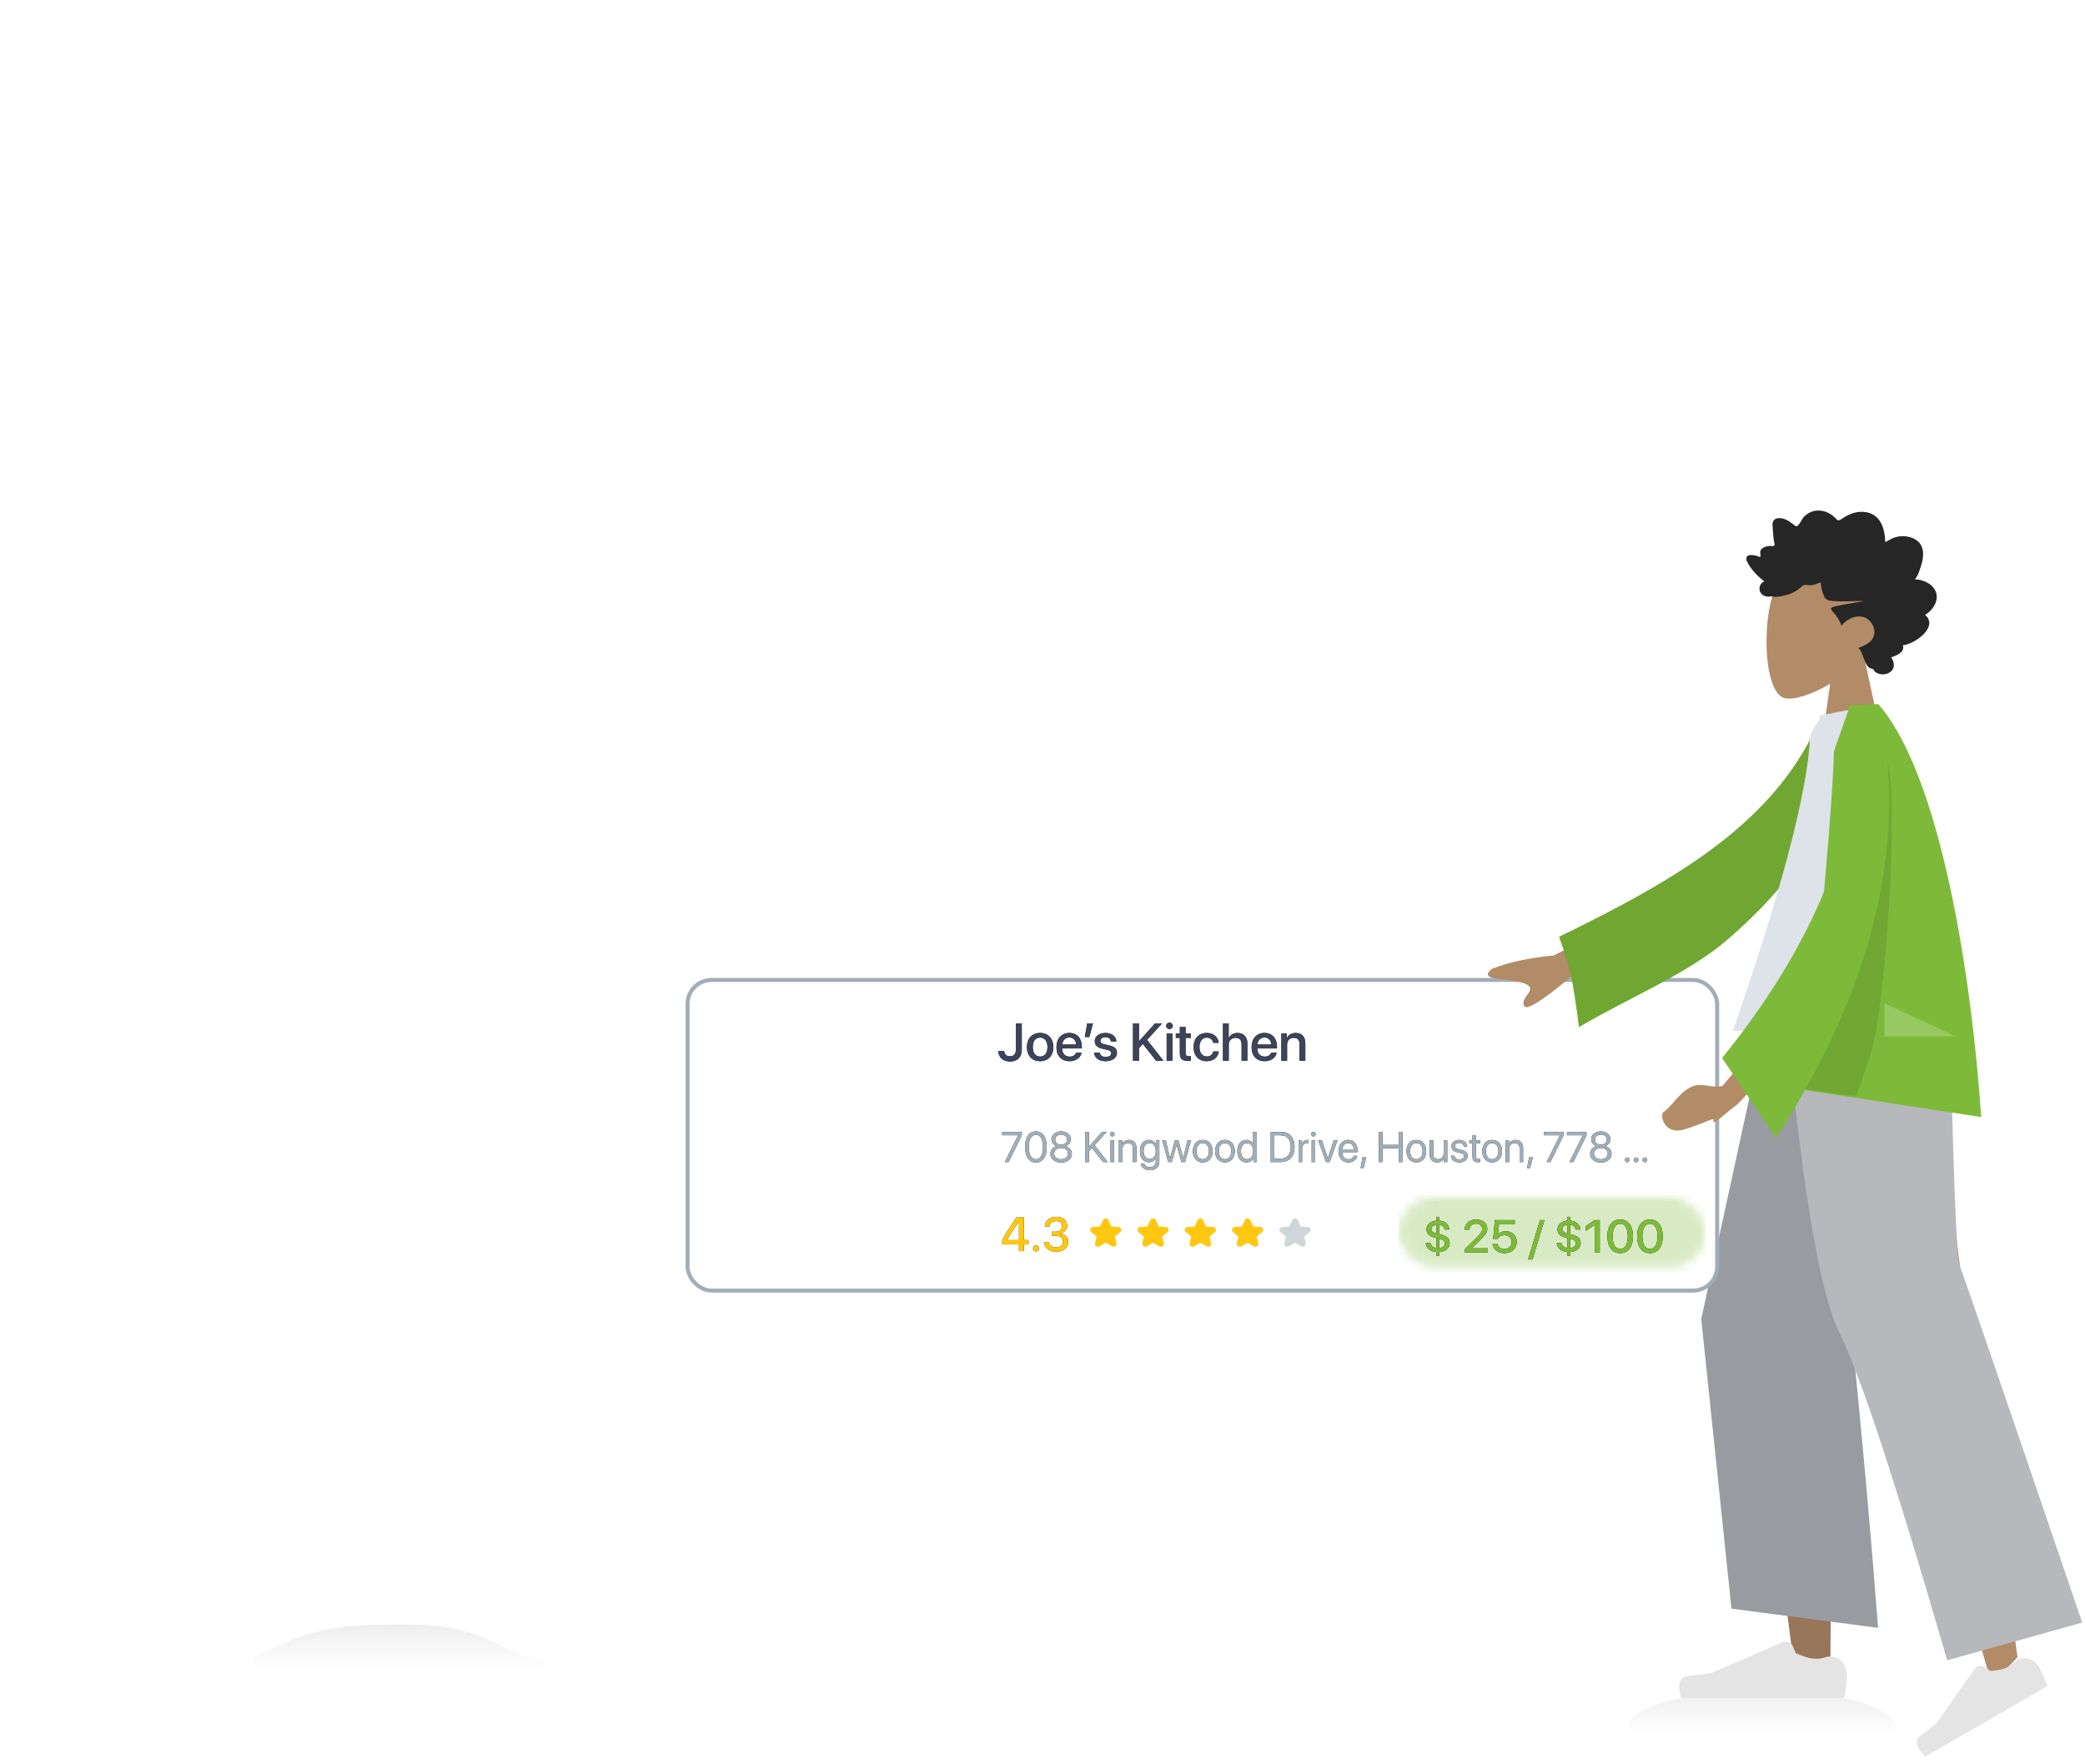 <?xml version="1.0" encoding="UTF-8"?>
<svg width="260px" height="220px" viewBox="0 0 260 220" version="1.1" xmlns="http://www.w3.org/2000/svg" xmlns:xlink="http://www.w3.org/1999/xlink">
    <!-- Generator: Sketch 56 (81588) - https://sketch.com -->
    <title>men@3x</title>
    <desc>Created with Sketch.</desc>
    <defs>
        <linearGradient x1="50%" y1="0%" x2="50%" y2="61.146%" id="linearGradient-1">
            <stop stop-color="#EEEEEE" offset="0%"></stop>
            <stop stop-color="#FFFFFF" offset="100%"></stop>
        </linearGradient>
        <linearGradient x1="50%" y1="0%" x2="50%" y2="61.146%" id="linearGradient-2">
            <stop stop-color="#EEEEEE" offset="0%"></stop>
            <stop stop-color="#FFFFFF" offset="100%"></stop>
        </linearGradient>
        <rect id="path-3" x="0" y="0" width="128.391" height="38.735" rx="3"></rect>
        <pattern id="pattern-5" patternUnits="objectBoundingBox" x="-37.318%" width="137.318%" height="100%">
            <use xlink:href="#image-6" transform="scale(0.058,0.058)"></use>
        </pattern>
       
        <rect id="path-7" x="0" y="0" width="38.275" height="8.715" rx="4.358"></rect>
        <path d="M93.722,32.266 L93.722,33.421 C94.218,33.384 94.426,33.157 94.426,32.856 C94.426,32.567 94.264,32.395 93.722,32.266 Z M93.394,31.617 L93.394,30.522 C92.976,30.572 92.756,30.805 92.756,31.061 C92.756,31.317 92.93,31.505 93.394,31.617 Z M93.722,31.693 L93.861,31.727 C94.624,31.898 95.041,32.201 95.041,32.8 C95.041,33.488 94.461,33.879 93.722,33.929 L93.722,34.401 L93.394,34.401 L93.394,33.929 C92.657,33.876 92.074,33.474 92.054,32.8 L92.654,32.8 C92.706,33.128 92.927,33.37 93.394,33.418 L93.394,32.193 L93.275,32.165 C92.538,31.999 92.141,31.679 92.141,31.109 C92.141,30.479 92.663,30.064 93.394,30.01 L93.394,29.536 L93.722,29.536 L93.722,30.01 C94.447,30.067 94.972,30.488 94.995,31.126 L94.392,31.126 C94.354,30.772 94.093,30.567 93.722,30.522 L93.722,31.693 Z M96.894,31.137 C96.894,30.401 97.509,29.867 98.35,29.867 C99.171,29.867 99.725,30.376 99.725,31.013 C99.725,31.48 99.499,31.803 98.751,32.527 L97.799,33.452 L97.799,33.466 L99.792,33.466 L99.792,33.996 L96.929,33.996 L96.929,33.564 L98.406,32.123 C98.957,31.578 99.084,31.37 99.084,31.053 C99.084,30.679 98.794,30.387 98.35,30.387 C97.872,30.387 97.509,30.704 97.509,31.137 L96.894,31.137 Z M101.866,34.072 C101.03,34.072 100.421,33.578 100.384,32.87 L101.004,32.87 C101.051,33.272 101.404,33.547 101.871,33.547 C102.402,33.547 102.768,33.19 102.768,32.685 C102.768,32.185 102.399,31.828 101.877,31.828 C101.503,31.828 101.204,31.982 101.027,32.28 L100.459,32.28 L100.665,29.943 L103.159,29.943 L103.159,30.474 L101.19,30.474 L101.062,31.758 L101.077,31.758 C101.265,31.485 101.613,31.331 102.025,31.331 C102.826,31.331 103.403,31.892 103.403,32.668 C103.403,33.496 102.771,34.072 101.866,34.072 Z M105.366,34.862 L104.809,34.862 L106.294,29.943 L106.851,29.943 L105.366,34.862 Z M110.056,32.266 L110.056,33.421 C110.552,33.384 110.761,33.157 110.761,32.856 C110.761,32.567 110.598,32.395 110.056,32.266 Z M109.728,31.617 L109.728,30.522 C109.311,30.572 109.09,30.805 109.09,31.061 C109.09,31.317 109.264,31.505 109.728,31.617 Z M110.056,31.693 L110.195,31.727 C110.958,31.898 111.376,32.201 111.376,32.8 C111.376,33.488 110.796,33.879 110.056,33.929 L110.056,34.401 L109.728,34.401 L109.728,33.929 C108.992,33.876 108.409,33.474 108.388,32.8 L108.989,32.8 C109.041,33.128 109.261,33.37 109.728,33.418 L109.728,32.193 L109.609,32.165 C108.873,31.999 108.475,31.679 108.475,31.109 C108.475,30.479 108.997,30.064 109.728,30.01 L109.728,29.536 L110.056,29.536 L110.056,30.01 C110.781,30.067 111.306,30.488 111.329,31.126 L110.726,31.126 C110.688,30.772 110.427,30.567 110.056,30.522 L110.056,31.693 Z M113.119,33.996 L113.119,30.567 L113.104,30.567 L112.011,31.297 L112.011,30.701 L113.113,29.943 L113.754,29.943 L113.754,33.996 L113.119,33.996 Z M116.303,34.072 C115.294,34.072 114.699,33.258 114.699,31.965 C114.699,30.682 115.303,29.867 116.303,29.867 C117.304,29.867 117.901,30.679 117.901,31.963 C117.901,33.255 117.31,34.072 116.303,34.072 Z M116.303,33.544 C116.907,33.544 117.246,32.949 117.246,31.965 C117.246,30.996 116.901,30.395 116.303,30.395 C115.706,30.395 115.358,30.999 115.358,31.965 C115.358,32.946 115.697,33.544 116.303,33.544 Z M120.01,34.072 C119.001,34.072 118.406,33.258 118.406,31.965 C118.406,30.682 119.009,29.867 120.01,29.867 C121.011,29.867 121.608,30.679 121.608,31.963 C121.608,33.255 121.016,34.072 120.01,34.072 Z M120.01,33.544 C120.613,33.544 120.953,32.949 120.953,31.965 C120.953,30.996 120.607,30.395 120.01,30.395 C119.412,30.395 119.064,30.999 119.064,31.965 C119.064,32.946 119.404,33.544 120.01,33.544 Z" id="path-9"></path>
        <path d="M41.324,33.815 L41.324,32.979 L39.244,32.979 L39.244,32.412 C39.601,31.736 40.077,30.982 41.01,29.614 L41.943,29.614 L41.943,32.432 L42.517,32.432 L42.517,32.979 L41.943,32.979 L41.943,33.815 L41.324,33.815 Z M39.843,32.423 L39.843,32.441 L41.33,32.441 L41.33,30.121 L41.318,30.121 C40.598,31.163 40.175,31.827 39.843,32.423 Z M43.459,33.847 C43.248,33.847 43.081,33.678 43.081,33.465 C43.081,33.253 43.248,33.084 43.459,33.084 C43.669,33.084 43.836,33.253 43.836,33.465 C43.836,33.678 43.669,33.847 43.459,33.847 Z M45.423,31.902 L45.423,31.396 L45.91,31.396 C46.386,31.396 46.708,31.113 46.708,30.72 C46.708,30.327 46.458,30.071 45.968,30.071 C45.507,30.071 45.173,30.319 45.141,30.738 L44.536,30.738 C44.588,30.004 45.156,29.536 45.968,29.536 C46.815,29.536 47.336,30.004 47.336,30.63 C47.336,31.157 46.971,31.509 46.461,31.617 L46.461,31.631 C47.071,31.687 47.48,32.062 47.48,32.65 C47.48,33.39 46.841,33.893 45.974,33.893 C45.084,33.893 44.487,33.396 44.447,32.674 L45.066,32.674 C45.098,33.084 45.452,33.349 45.974,33.349 C46.481,33.349 46.821,33.058 46.824,32.65 C46.826,32.17 46.484,31.902 45.928,31.902 L45.423,31.902 Z" id="path-10"></path>
        <path d="M39.56,22.704 L41.225,19.373 L41.225,19.363 L39.244,19.363 L39.244,18.946 L41.679,18.946 L41.679,19.381 L40.042,22.704 L39.56,22.704 Z M43.441,22.767 C42.582,22.767 42.085,22.012 42.085,20.824 C42.085,19.647 42.587,18.883 43.441,18.883 C44.296,18.883 44.793,19.641 44.793,20.821 C44.793,22.009 44.298,22.767 43.441,22.767 Z M43.441,22.358 C44.015,22.358 44.331,21.761 44.331,20.824 C44.331,19.899 44.01,19.295 43.441,19.295 C42.873,19.295 42.546,19.904 42.546,20.821 C42.546,21.759 42.865,22.358 43.441,22.358 Z M46.585,22.767 C45.808,22.767 45.252,22.316 45.252,21.689 C45.252,21.22 45.568,20.834 46.042,20.722 L46.042,20.712 C45.637,20.584 45.384,20.266 45.384,19.871 C45.384,19.303 45.894,18.883 46.585,18.883 C47.282,18.883 47.784,19.3 47.784,19.873 C47.784,20.264 47.537,20.579 47.129,20.712 L47.129,20.722 C47.605,20.837 47.922,21.222 47.922,21.689 C47.922,22.319 47.366,22.767 46.585,22.767 Z M46.585,22.358 C47.093,22.358 47.452,22.064 47.452,21.655 C47.452,21.241 47.093,20.949 46.585,20.949 C46.08,20.949 45.718,21.243 45.718,21.655 C45.718,22.064 46.08,22.358 46.585,22.358 Z M46.585,20.537 C47.021,20.537 47.33,20.279 47.33,19.915 C47.33,19.545 47.024,19.287 46.585,19.287 C46.147,19.287 45.841,19.548 45.841,19.915 C45.841,20.279 46.147,20.537 46.585,20.537 Z M50.038,22.704 L49.579,22.704 L49.579,18.946 L50.038,18.946 L50.038,20.78 L50.064,20.78 L51.688,18.946 L52.267,18.946 L50.755,20.61 L52.402,22.704 L51.815,22.704 L50.436,20.944 L50.038,21.392 L50.038,22.704 Z M52.746,22.704 L52.746,19.996 L53.19,19.996 L53.19,22.704 L52.746,22.704 Z M52.968,19.514 C52.815,19.514 52.69,19.386 52.69,19.23 C52.69,19.071 52.815,18.946 52.968,18.946 C53.124,18.946 53.246,19.071 53.246,19.23 C53.246,19.386 53.124,19.514 52.968,19.514 Z M53.789,22.704 L53.789,19.996 L54.207,19.996 L54.207,20.428 L54.217,20.428 C54.365,20.136 54.648,19.949 55.059,19.949 C55.64,19.949 55.977,20.332 55.977,20.946 L55.977,22.704 L55.533,22.704 L55.533,21.027 C55.533,20.589 55.332,20.35 54.924,20.35 C54.506,20.35 54.233,20.652 54.233,21.11 L54.233,22.704 L53.789,22.704 Z M57.619,22.327 C58.081,22.327 58.389,21.936 58.389,21.34 C58.389,20.743 58.081,20.347 57.619,20.347 C57.163,20.347 56.864,20.733 56.864,21.34 C56.864,21.946 57.163,22.327 57.619,22.327 Z M57.634,23.725 C57.05,23.725 56.589,23.389 56.515,22.928 L56.971,22.928 C57.058,23.176 57.321,23.34 57.652,23.34 C58.111,23.34 58.389,23.069 58.389,22.665 L58.389,22.238 L58.379,22.238 C58.216,22.532 57.902,22.725 57.53,22.725 C56.854,22.725 56.41,22.181 56.41,21.34 C56.41,20.49 56.854,19.949 57.54,19.949 C57.915,19.949 58.226,20.136 58.402,20.451 L58.41,20.451 L58.41,19.996 L58.833,19.996 L58.833,22.65 C58.833,23.296 58.366,23.725 57.634,23.725 Z M62.783,19.996 L62.043,22.704 L61.592,22.704 L60.993,20.608 L60.983,20.608 L60.386,22.704 L59.934,22.704 L59.192,19.996 L59.634,19.996 L60.164,22.199 L60.174,22.199 L60.773,19.996 L61.202,19.996 L61.804,22.199 L61.814,22.199 L62.344,19.996 L62.783,19.996 Z M64.244,22.751 C63.51,22.751 63.015,22.212 63.015,21.35 C63.015,20.485 63.51,19.949 64.244,19.949 C64.976,19.949 65.47,20.485 65.47,21.35 C65.47,22.212 64.976,22.751 64.244,22.751 Z M64.244,22.353 C64.713,22.353 65.019,21.988 65.019,21.35 C65.019,20.712 64.713,20.347 64.244,20.347 C63.775,20.347 63.466,20.712 63.466,21.35 C63.466,21.988 63.775,22.353 64.244,22.353 Z M67.016,22.751 C66.281,22.751 65.787,22.212 65.787,21.35 C65.787,20.485 66.281,19.949 67.016,19.949 C67.748,19.949 68.242,20.485 68.242,21.35 C68.242,22.212 67.748,22.751 67.016,22.751 Z M67.016,22.353 C67.485,22.353 67.791,21.988 67.791,21.35 C67.791,20.712 67.485,20.347 67.016,20.347 C66.547,20.347 66.238,20.712 66.238,21.35 C66.238,21.988 66.547,22.353 67.016,22.353 Z M69.693,22.751 C69.017,22.751 68.558,22.199 68.558,21.35 C68.558,20.501 69.015,19.949 69.683,19.949 C70.063,19.949 70.369,20.139 70.527,20.436 L70.537,20.436 L70.537,18.946 L70.981,18.946 L70.981,22.704 L70.558,22.704 L70.558,22.246 L70.55,22.246 C70.379,22.558 70.076,22.751 69.693,22.751 Z M69.777,20.347 C69.308,20.347 69.012,20.738 69.012,21.35 C69.012,21.965 69.308,22.353 69.777,22.353 C70.234,22.353 70.54,21.957 70.54,21.35 C70.54,20.746 70.234,20.347 69.777,20.347 Z M72.72,18.946 L73.957,18.946 C75.048,18.946 75.693,19.641 75.693,20.824 C75.693,22.009 75.051,22.704 73.957,22.704 L72.72,22.704 L72.72,18.946 Z M73.179,19.368 L73.179,22.282 L73.926,22.282 C74.76,22.282 75.224,21.761 75.224,20.829 C75.224,19.889 74.763,19.368 73.926,19.368 L73.179,19.368 Z M76.196,22.704 L76.196,19.996 L76.614,19.996 L76.614,20.438 L76.624,20.438 C76.711,20.139 76.956,19.949 77.267,19.949 C77.343,19.949 77.409,19.962 77.445,19.967 L77.445,20.407 C77.409,20.394 77.315,20.381 77.208,20.381 C76.864,20.381 76.639,20.634 76.639,21.017 L76.639,22.704 L76.196,22.704 Z M77.828,22.704 L77.828,19.996 L78.271,19.996 L78.271,22.704 L77.828,22.704 Z M78.049,19.514 C77.896,19.514 77.772,19.386 77.772,19.23 C77.772,19.071 77.896,18.946 78.049,18.946 C78.205,18.946 78.327,19.071 78.327,19.23 C78.327,19.386 78.205,19.514 78.049,19.514 Z M81.046,19.996 L80.072,22.704 L79.618,22.704 L78.641,19.996 L79.108,19.996 L79.84,22.222 L79.85,22.222 L80.584,19.996 L81.046,19.996 Z M82.379,20.342 C81.964,20.342 81.673,20.668 81.645,21.118 L83.086,21.118 C83.075,20.665 82.797,20.342 82.379,20.342 Z M83.075,21.928 L83.511,21.928 C83.435,22.402 82.986,22.751 82.407,22.751 C81.647,22.751 81.186,22.212 81.186,21.36 C81.186,20.519 81.655,19.949 82.387,19.949 C83.103,19.949 83.545,20.48 83.545,21.3 L83.545,21.472 L81.642,21.472 L81.642,21.498 C81.642,22.017 81.941,22.358 82.418,22.358 C82.754,22.358 83.001,22.183 83.075,21.928 Z M84.294,23.452 L83.925,23.452 L84.172,22.126 L84.644,22.126 L84.294,23.452 Z M89.139,22.704 L88.68,22.704 L88.68,20.993 L86.661,20.993 L86.661,22.704 L86.202,22.704 L86.202,18.946 L86.661,18.946 L86.661,20.571 L88.68,20.571 L88.68,18.946 L89.139,18.946 L89.139,22.704 Z M90.883,22.751 C90.149,22.751 89.654,22.212 89.654,21.35 C89.654,20.485 90.149,19.949 90.883,19.949 C91.615,19.949 92.11,20.485 92.11,21.35 C92.11,22.212 91.615,22.751 90.883,22.751 Z M90.883,22.353 C91.353,22.353 91.659,21.988 91.659,21.35 C91.659,20.712 91.353,20.347 90.883,20.347 C90.414,20.347 90.106,20.712 90.106,21.35 C90.106,21.988 90.414,22.353 90.883,22.353 Z M94.734,19.996 L94.734,22.704 L94.313,22.704 L94.313,22.264 L94.303,22.264 C94.145,22.577 93.869,22.751 93.461,22.751 C92.883,22.751 92.543,22.368 92.543,21.754 L92.543,19.996 L92.987,19.996 L92.987,21.673 C92.987,22.113 93.189,22.35 93.599,22.35 C94.03,22.35 94.29,22.048 94.29,21.587 L94.29,19.996 L94.734,19.996 Z M95.262,20.743 C95.262,20.279 95.662,19.949 96.236,19.949 C96.817,19.949 97.205,20.298 97.223,20.777 L96.799,20.777 C96.766,20.493 96.562,20.319 96.236,20.319 C95.912,20.319 95.698,20.483 95.698,20.72 C95.698,20.907 95.833,21.035 96.129,21.108 L96.549,21.212 C97.085,21.345 97.279,21.558 97.279,21.946 C97.279,22.418 96.843,22.751 96.251,22.751 C95.629,22.751 95.241,22.431 95.19,21.923 L95.634,21.923 C95.688,22.233 95.892,22.381 96.251,22.381 C96.611,22.381 96.833,22.225 96.833,21.98 C96.833,21.785 96.728,21.673 96.425,21.597 L96.004,21.493 C95.504,21.371 95.262,21.134 95.262,20.743 Z M97.881,19.342 L98.324,19.342 L98.324,19.996 L98.839,19.996 L98.839,20.368 L98.324,20.368 L98.324,21.978 C98.324,22.225 98.426,22.337 98.653,22.337 C98.704,22.337 98.806,22.329 98.837,22.324 L98.837,22.704 C98.783,22.717 98.661,22.725 98.556,22.725 C98.069,22.725 97.881,22.522 97.881,22.001 L97.881,20.368 L97.485,20.368 L97.485,19.996 L97.881,19.996 L97.881,19.342 Z M100.334,22.751 C99.599,22.751 99.105,22.212 99.105,21.35 C99.105,20.485 99.599,19.949 100.334,19.949 C101.065,19.949 101.56,20.485 101.56,21.35 C101.56,22.212 101.065,22.751 100.334,22.751 Z M100.334,22.353 C100.803,22.353 101.109,21.988 101.109,21.35 C101.109,20.712 100.803,20.347 100.334,20.347 C99.864,20.347 99.556,20.712 99.556,21.35 C99.556,21.988 99.864,22.353 100.334,22.353 Z M102.006,22.704 L102.006,19.996 L102.425,19.996 L102.425,20.428 L102.435,20.428 C102.583,20.136 102.866,19.949 103.276,19.949 C103.858,19.949 104.194,20.332 104.194,20.946 L104.194,22.704 L103.751,22.704 L103.751,21.027 C103.751,20.589 103.549,20.35 103.141,20.35 C102.723,20.35 102.45,20.652 102.45,21.11 L102.45,22.704 L102.006,22.704 Z M105.061,23.452 L104.692,23.452 L104.939,22.126 L105.411,22.126 L105.061,23.452 Z M107.122,22.704 L108.787,19.373 L108.787,19.363 L106.805,19.363 L106.805,18.946 L109.241,18.946 L109.241,19.381 L107.604,22.704 L107.122,22.704 Z M109.978,22.704 L111.643,19.373 L111.643,19.363 L109.661,19.363 L109.661,18.946 L112.097,18.946 L112.097,19.381 L110.46,22.704 L109.978,22.704 Z M113.887,22.767 C113.109,22.767 112.553,22.316 112.553,21.689 C112.553,21.22 112.869,20.834 113.344,20.722 L113.344,20.712 C112.938,20.584 112.686,20.266 112.686,19.871 C112.686,19.303 113.196,18.883 113.887,18.883 C114.583,18.883 115.085,19.3 115.085,19.873 C115.085,20.264 114.838,20.579 114.43,20.712 L114.43,20.722 C114.907,20.837 115.223,21.222 115.223,21.689 C115.223,22.319 114.667,22.767 113.887,22.767 Z M113.887,22.358 C114.394,22.358 114.754,22.064 114.754,21.655 C114.754,21.241 114.394,20.949 113.887,20.949 C113.382,20.949 113.02,21.243 113.02,21.655 C113.02,22.064 113.382,22.358 113.887,22.358 Z M113.887,20.537 C114.323,20.537 114.631,20.279 114.631,19.915 C114.631,19.545 114.325,19.287 113.887,19.287 C113.448,19.287 113.142,19.548 113.142,19.915 C113.142,20.279 113.448,20.537 113.887,20.537 Z M117.186,22.73 C117.023,22.73 116.896,22.6 116.896,22.433 C116.896,22.267 117.023,22.137 117.186,22.137 C117.35,22.137 117.477,22.267 117.477,22.433 C117.477,22.6 117.35,22.73 117.186,22.73 Z M118.283,22.73 C118.12,22.73 117.992,22.6 117.992,22.433 C117.992,22.267 118.12,22.137 118.283,22.137 C118.446,22.137 118.574,22.267 118.574,22.433 C118.574,22.6 118.446,22.73 118.283,22.73 Z M119.379,22.73 C119.216,22.73 119.089,22.6 119.089,22.433 C119.089,22.267 119.216,22.137 119.379,22.137 C119.543,22.137 119.67,22.267 119.67,22.433 C119.67,22.6 119.543,22.73 119.379,22.73 Z" id="path-11"></path>
        <path d="M38.76,8.872 L39.484,8.872 C39.494,9.259 39.78,9.523 40.192,9.523 C40.676,9.523 40.939,9.24 40.939,8.708 L40.939,5.413 L41.676,5.413 L41.676,8.711 C41.676,9.633 41.123,10.168 40.198,10.168 C39.342,10.168 38.76,9.646 38.76,8.872 Z M43.964,10.129 C42.974,10.129 42.322,9.462 42.322,8.369 C42.322,7.28 42.977,6.612 43.964,6.612 C44.952,6.612 45.607,7.28 45.607,8.369 C45.607,9.462 44.955,10.129 43.964,10.129 Z M43.964,9.556 C44.524,9.556 44.883,9.124 44.883,8.369 C44.883,7.618 44.521,7.186 43.964,7.186 C43.408,7.186 43.046,7.618 43.046,8.369 C43.046,9.124 43.408,9.556 43.964,9.556 Z M47.606,7.173 C47.109,7.173 46.76,7.544 46.723,8.057 L48.455,8.057 C48.439,7.538 48.103,7.173 47.606,7.173 Z M48.452,9.069 L49.127,9.069 C49.028,9.688 48.429,10.129 47.635,10.129 C46.618,10.129 46.002,9.456 46.002,8.385 C46.002,7.322 46.628,6.612 47.606,6.612 C48.567,6.612 49.166,7.276 49.166,8.305 L49.166,8.543 L46.72,8.543 L46.72,8.585 C46.72,9.175 47.082,9.565 47.652,9.565 C48.057,9.565 48.356,9.365 48.452,9.069 Z M50.101,7.115 L49.538,7.115 L49.841,5.413 L50.559,5.413 L50.101,7.115 Z M50.779,7.634 C50.779,7.028 51.319,6.612 52.116,6.612 C52.923,6.612 53.446,7.051 53.469,7.676 L52.801,7.676 C52.761,7.347 52.514,7.141 52.116,7.141 C51.731,7.141 51.474,7.325 51.474,7.596 C51.474,7.808 51.632,7.953 52.007,8.037 L52.57,8.163 C53.278,8.324 53.548,8.595 53.548,9.085 C53.548,9.704 52.959,10.129 52.142,10.129 C51.276,10.129 50.756,9.713 50.69,9.069 L51.395,9.069 C51.461,9.423 51.708,9.597 52.142,9.597 C52.57,9.597 52.834,9.423 52.834,9.146 C52.834,8.927 52.705,8.798 52.327,8.714 L51.764,8.585 C51.105,8.437 50.779,8.127 50.779,7.634 Z M56.287,10.065 L55.55,10.065 L55.55,5.413 L56.287,5.413 L56.287,7.628 L56.317,7.628 L58.302,5.413 L59.178,5.413 L57.295,7.473 L59.336,10.065 L58.421,10.065 L56.774,7.969 L56.287,8.514 L56.287,10.065 Z M59.744,10.065 L59.744,6.674 L60.455,6.674 L60.455,10.065 L59.744,10.065 Z M60.1,6.126 C59.872,6.126 59.688,5.945 59.688,5.726 C59.688,5.503 59.872,5.326 60.1,5.326 C60.327,5.326 60.508,5.503 60.508,5.726 C60.508,5.945 60.327,6.126 60.1,6.126 Z M61.39,5.871 L62.104,5.871 L62.104,6.674 L62.763,6.674 L62.763,7.225 L62.104,7.225 L62.104,9.095 C62.104,9.388 62.236,9.52 62.526,9.52 C62.598,9.52 62.714,9.514 62.76,9.504 L62.76,10.055 C62.681,10.075 62.523,10.087 62.365,10.087 C61.663,10.087 61.39,9.826 61.39,9.172 L61.39,7.225 L60.886,7.225 L60.886,6.674 L61.39,6.674 L61.39,5.871 Z M66.236,7.841 L65.558,7.841 C65.486,7.479 65.209,7.193 64.745,7.193 C64.195,7.193 63.833,7.641 63.833,8.369 C63.833,9.114 64.198,9.546 64.751,9.546 C65.189,9.546 65.476,9.311 65.558,8.917 L66.243,8.917 C66.167,9.639 65.578,10.129 64.745,10.129 C63.754,10.129 63.109,9.465 63.109,8.369 C63.109,7.293 63.754,6.612 64.738,6.612 C65.63,6.612 66.174,7.173 66.236,7.841 Z M66.773,10.065 L66.773,5.413 L67.477,5.413 L67.477,7.241 L67.494,7.241 C67.685,6.844 68.063,6.616 68.59,6.616 C69.351,6.616 69.805,7.112 69.805,7.879 L69.805,10.065 L69.091,10.065 L69.091,8.015 C69.091,7.515 68.834,7.215 68.333,7.215 C67.807,7.215 67.484,7.57 67.484,8.105 L67.484,10.065 L66.773,10.065 Z M71.938,7.173 C71.441,7.173 71.092,7.544 71.056,8.057 L72.788,8.057 C72.771,7.538 72.435,7.173 71.938,7.173 Z M72.784,9.069 L73.459,9.069 C73.36,9.688 72.761,10.129 71.968,10.129 C70.951,10.129 70.335,9.456 70.335,8.385 C70.335,7.322 70.96,6.612 71.938,6.612 C72.9,6.612 73.499,7.276 73.499,8.305 L73.499,8.543 L71.053,8.543 L71.053,8.585 C71.053,9.175 71.415,9.565 71.984,9.565 C72.389,9.565 72.689,9.365 72.784,9.069 Z M74.049,10.065 L74.049,6.674 L74.727,6.674 L74.727,7.241 L74.743,7.241 C74.931,6.854 75.3,6.616 75.833,6.616 C76.597,6.616 77.035,7.093 77.035,7.87 L77.035,10.065 L76.32,10.065 L76.32,8.005 C76.32,7.496 76.077,7.215 75.583,7.215 C75.082,7.215 74.76,7.563 74.76,8.089 L74.76,10.065 L74.049,10.065 Z" id="path-12"></path>
        <rect id="path-13" x="0" y="0" width="128.852" height="38.361" rx="3"></rect>
        <pattern id="pattern-15" patternUnits="objectBoundingBox" y="-0.726%" height="100.726%" width="100%">
            <use xlink:href="#image-16" transform="scale(0.121,0.121)"></use>
        </pattern>
        
        <rect id="path-17" x="0" y="0" width="38.413" height="8.631" rx="4.316"></rect>
        <path d="M39.702,22.485 L41.374,19.186 L41.374,19.175 L39.385,19.175 L39.385,18.763 L41.829,18.763 L41.829,19.193 L40.186,22.485 L39.702,22.485 Z M43.597,22.547 C42.735,22.547 42.236,21.799 42.236,20.622 C42.236,19.457 42.74,18.701 43.597,18.701 C44.455,18.701 44.954,19.451 44.954,20.62 C44.954,21.796 44.457,22.547 43.597,22.547 Z M43.597,22.142 C44.173,22.142 44.491,21.551 44.491,20.622 C44.491,19.707 44.168,19.108 43.597,19.108 C43.027,19.108 42.699,19.712 42.699,20.62 C42.699,21.548 43.019,22.142 43.597,22.142 Z M46.753,22.547 C45.972,22.547 45.414,22.1 45.414,21.479 C45.414,21.015 45.732,20.633 46.208,20.522 L46.208,20.512 C45.801,20.385 45.547,20.07 45.547,19.678 C45.547,19.116 46.059,18.701 46.753,18.701 C47.451,18.701 47.956,19.114 47.956,19.681 C47.956,20.068 47.707,20.38 47.298,20.512 L47.298,20.522 C47.776,20.635 48.094,21.017 48.094,21.479 C48.094,22.103 47.536,22.547 46.753,22.547 Z M46.753,22.142 C47.262,22.142 47.623,21.85 47.623,21.445 C47.623,21.035 47.262,20.746 46.753,20.746 C46.246,20.746 45.883,21.038 45.883,21.445 C45.883,21.85 46.246,22.142 46.753,22.142 Z M46.753,20.339 C47.19,20.339 47.5,20.083 47.5,19.722 C47.5,19.356 47.193,19.101 46.753,19.101 C46.313,19.101 46.006,19.359 46.006,19.722 C46.006,20.083 46.313,20.339 46.753,20.339 Z M50.218,22.485 L49.757,22.485 L49.757,18.763 L50.218,18.763 L50.218,20.579 L50.244,20.579 L51.874,18.763 L52.455,18.763 L50.937,20.411 L52.59,22.485 L52.002,22.485 L50.617,20.741 L50.218,21.185 L50.218,22.485 Z M52.936,22.485 L52.936,19.802 L53.381,19.802 L53.381,22.485 L52.936,22.485 Z M53.158,19.325 C53.005,19.325 52.879,19.199 52.879,19.044 C52.879,18.887 53.005,18.763 53.158,18.763 C53.314,18.763 53.437,18.887 53.437,19.044 C53.437,19.199 53.314,19.325 53.158,19.325 Z M53.982,22.485 L53.982,19.802 L54.402,19.802 L54.402,20.23 L54.412,20.23 C54.561,19.942 54.845,19.756 55.257,19.756 C55.84,19.756 56.178,20.135 56.178,20.744 L56.178,22.485 L55.733,22.485 L55.733,20.824 C55.733,20.39 55.531,20.153 55.121,20.153 C54.702,20.153 54.428,20.452 54.428,20.906 L54.428,22.485 L53.982,22.485 Z M57.826,22.111 C58.289,22.111 58.599,21.724 58.599,21.133 C58.599,20.543 58.289,20.15 57.826,20.15 C57.368,20.15 57.069,20.532 57.069,21.133 C57.069,21.734 57.368,22.111 57.826,22.111 Z M57.842,23.496 C57.256,23.496 56.792,23.163 56.718,22.707 L57.176,22.707 C57.263,22.952 57.527,23.114 57.859,23.114 C58.32,23.114 58.599,22.846 58.599,22.446 L58.599,22.023 L58.589,22.023 C58.425,22.315 58.11,22.505 57.737,22.505 C57.058,22.505 56.613,21.966 56.613,21.133 C56.613,20.292 57.058,19.756 57.747,19.756 C58.123,19.756 58.435,19.942 58.612,20.254 L58.62,20.254 L58.62,19.802 L59.044,19.802 L59.044,22.431 C59.044,23.07 58.576,23.496 57.842,23.496 Z M63.008,19.802 L62.266,22.485 L61.813,22.485 L61.212,20.408 L61.202,20.408 L60.603,22.485 L60.15,22.485 L59.405,19.802 L59.848,19.802 L60.38,21.984 L60.39,21.984 L60.992,19.802 L61.422,19.802 L62.026,21.984 L62.036,21.984 L62.568,19.802 L63.008,19.802 Z M64.475,22.531 C63.738,22.531 63.241,21.997 63.241,21.143 C63.241,20.287 63.738,19.756 64.475,19.756 C65.209,19.756 65.706,20.287 65.706,21.143 C65.706,21.997 65.209,22.531 64.475,22.531 Z M64.475,22.137 C64.946,22.137 65.253,21.775 65.253,21.143 C65.253,20.512 64.946,20.15 64.475,20.15 C64.004,20.15 63.694,20.512 63.694,21.143 C63.694,21.775 64.004,22.137 64.475,22.137 Z M67.257,22.531 C66.52,22.531 66.023,21.997 66.023,21.143 C66.023,20.287 66.52,19.756 67.257,19.756 C67.991,19.756 68.488,20.287 68.488,21.143 C68.488,21.997 67.991,22.531 67.257,22.531 Z M67.257,22.137 C67.728,22.137 68.035,21.775 68.035,21.143 C68.035,20.512 67.728,20.15 67.257,20.15 C66.786,20.15 66.476,20.512 66.476,21.143 C66.476,21.775 66.786,22.137 67.257,22.137 Z M69.944,22.531 C69.266,22.531 68.805,21.984 68.805,21.143 C68.805,20.303 69.263,19.756 69.933,19.756 C70.315,19.756 70.622,19.944 70.781,20.238 L70.791,20.238 L70.791,18.763 L71.236,18.763 L71.236,22.485 L70.811,22.485 L70.811,22.031 L70.804,22.031 C70.632,22.34 70.328,22.531 69.944,22.531 Z M70.028,20.15 C69.557,20.15 69.26,20.537 69.26,21.143 C69.26,21.752 69.557,22.137 70.028,22.137 C70.486,22.137 70.793,21.744 70.793,21.143 C70.793,20.545 70.486,20.15 70.028,20.15 Z M72.981,18.763 L74.223,18.763 C75.318,18.763 75.965,19.451 75.965,20.622 C75.965,21.796 75.32,22.485 74.223,22.485 L72.981,22.485 L72.981,18.763 Z M73.442,19.181 L73.442,22.067 L74.192,22.067 C75.029,22.067 75.494,21.551 75.494,20.628 C75.494,19.696 75.031,19.181 74.192,19.181 L73.442,19.181 Z M76.47,22.485 L76.47,19.802 L76.889,19.802 L76.889,20.241 L76.899,20.241 C76.986,19.944 77.232,19.756 77.544,19.756 C77.621,19.756 77.688,19.769 77.723,19.774 L77.723,20.21 C77.688,20.197 77.593,20.184 77.485,20.184 C77.14,20.184 76.915,20.434 76.915,20.813 L76.915,22.485 L76.47,22.485 Z M78.107,22.485 L78.107,19.802 L78.553,19.802 L78.553,22.485 L78.107,22.485 Z M78.33,19.325 C78.176,19.325 78.051,19.199 78.051,19.044 C78.051,18.887 78.176,18.763 78.33,18.763 C78.486,18.763 78.609,18.887 78.609,19.044 C78.609,19.199 78.486,19.325 78.33,19.325 Z M81.337,19.802 L80.359,22.485 L79.904,22.485 L78.924,19.802 L79.392,19.802 L80.127,22.008 L80.137,22.008 L80.874,19.802 L81.337,19.802 Z M82.675,20.145 C82.258,20.145 81.967,20.468 81.938,20.914 L83.384,20.914 C83.374,20.465 83.095,20.145 82.675,20.145 Z M83.374,21.716 L83.812,21.716 C83.735,22.186 83.284,22.531 82.704,22.531 C81.941,22.531 81.478,21.997 81.478,21.154 C81.478,20.321 81.949,19.756 82.683,19.756 C83.402,19.756 83.845,20.282 83.845,21.094 L83.845,21.265 L81.936,21.265 L81.936,21.291 C81.936,21.804 82.235,22.142 82.714,22.142 C83.052,22.142 83.3,21.969 83.374,21.716 Z M84.597,23.225 L84.226,23.225 L84.474,21.912 L84.948,21.912 L84.597,23.225 Z M89.46,22.485 L88.999,22.485 L88.999,20.79 L86.972,20.79 L86.972,22.485 L86.512,22.485 L86.512,18.763 L86.972,18.763 L86.972,20.372 L88.999,20.372 L88.999,18.763 L89.46,18.763 L89.46,22.485 Z M91.21,22.531 C90.473,22.531 89.977,21.997 89.977,21.143 C89.977,20.287 90.473,19.756 91.21,19.756 C91.945,19.756 92.441,20.287 92.441,21.143 C92.441,21.997 91.945,22.531 91.21,22.531 Z M91.21,22.137 C91.681,22.137 91.988,21.775 91.988,21.143 C91.988,20.512 91.681,20.15 91.21,20.15 C90.739,20.15 90.43,20.512 90.43,21.143 C90.43,21.775 90.739,22.137 91.21,22.137 Z M95.074,19.802 L95.074,22.485 L94.652,22.485 L94.652,22.049 L94.642,22.049 C94.483,22.358 94.207,22.531 93.797,22.531 C93.217,22.531 92.876,22.152 92.876,21.543 L92.876,19.802 L93.321,19.802 L93.321,21.463 C93.321,21.899 93.524,22.134 93.936,22.134 C94.368,22.134 94.629,21.835 94.629,21.378 L94.629,19.802 L95.074,19.802 Z M95.604,20.543 C95.604,20.083 96.006,19.756 96.582,19.756 C97.165,19.756 97.554,20.101 97.572,20.576 L97.147,20.576 C97.114,20.295 96.909,20.122 96.582,20.122 C96.257,20.122 96.042,20.285 96.042,20.519 C96.042,20.705 96.177,20.831 96.474,20.904 L96.897,21.007 C97.434,21.138 97.628,21.35 97.628,21.734 C97.628,22.201 97.191,22.531 96.597,22.531 C95.973,22.531 95.584,22.214 95.533,21.711 L95.978,21.711 C96.032,22.018 96.236,22.165 96.597,22.165 C96.958,22.165 97.181,22.01 97.181,21.768 C97.181,21.574 97.076,21.463 96.771,21.389 L96.349,21.285 C95.847,21.164 95.604,20.929 95.604,20.543 Z M98.232,19.155 L98.678,19.155 L98.678,19.802 L99.195,19.802 L99.195,20.171 L98.678,20.171 L98.678,21.765 C98.678,22.01 98.78,22.121 99.008,22.121 C99.059,22.121 99.161,22.113 99.192,22.108 L99.192,22.485 C99.138,22.498 99.016,22.505 98.911,22.505 C98.422,22.505 98.232,22.304 98.232,21.788 L98.232,20.171 L97.836,20.171 L97.836,19.802 L98.232,19.802 L98.232,19.155 Z M100.694,22.531 C99.957,22.531 99.461,21.997 99.461,21.143 C99.461,20.287 99.957,19.756 100.694,19.756 C101.429,19.756 101.925,20.287 101.925,21.143 C101.925,21.997 101.429,22.531 100.694,22.531 Z M100.694,22.137 C101.165,22.137 101.472,21.775 101.472,21.143 C101.472,20.512 101.165,20.15 100.694,20.15 C100.223,20.15 99.914,20.512 99.914,21.143 C99.914,21.775 100.223,22.137 100.694,22.137 Z M102.373,22.485 L102.373,19.802 L102.793,19.802 L102.793,20.23 L102.803,20.23 C102.951,19.942 103.236,19.756 103.648,19.756 C104.231,19.756 104.569,20.135 104.569,20.744 L104.569,22.485 L104.124,22.485 L104.124,20.824 C104.124,20.39 103.921,20.153 103.512,20.153 C103.092,20.153 102.818,20.452 102.818,20.906 L102.818,22.485 L102.373,22.485 Z M105.439,23.225 L105.068,23.225 L105.316,21.912 L105.79,21.912 L105.439,23.225 Z M107.507,22.485 L109.178,19.186 L109.178,19.175 L107.189,19.175 L107.189,18.763 L109.633,18.763 L109.633,19.193 L107.99,22.485 L107.507,22.485 Z M110.373,22.485 L112.044,19.186 L112.044,19.175 L110.056,19.175 L110.056,18.763 L112.5,18.763 L112.5,19.193 L110.857,22.485 L110.373,22.485 Z M114.296,22.547 C113.516,22.547 112.958,22.1 112.958,21.479 C112.958,21.015 113.275,20.633 113.751,20.522 L113.751,20.512 C113.344,20.385 113.091,20.07 113.091,19.678 C113.091,19.116 113.603,18.701 114.296,18.701 C114.995,18.701 115.499,19.114 115.499,19.681 C115.499,20.068 115.251,20.38 114.841,20.512 L114.841,20.522 C115.32,20.635 115.637,21.017 115.637,21.479 C115.637,22.103 115.079,22.547 114.296,22.547 Z M114.296,22.142 C114.805,22.142 115.166,21.85 115.166,21.445 C115.166,21.035 114.805,20.746 114.296,20.746 C113.789,20.746 113.426,21.038 113.426,21.445 C113.426,21.85 113.789,22.142 114.296,22.142 Z M114.296,20.339 C114.734,20.339 115.043,20.083 115.043,19.722 C115.043,19.356 114.736,19.101 114.296,19.101 C113.856,19.101 113.549,19.359 113.549,19.722 C113.549,20.083 113.856,20.339 114.296,20.339 Z M117.608,22.511 C117.444,22.511 117.316,22.382 117.316,22.217 C117.316,22.051 117.444,21.922 117.608,21.922 C117.771,21.922 117.899,22.051 117.899,22.217 C117.899,22.382 117.771,22.511 117.608,22.511 Z M118.708,22.511 C118.544,22.511 118.416,22.382 118.416,22.217 C118.416,22.051 118.544,21.922 118.708,21.922 C118.872,21.922 119,22.051 119,22.217 C119,22.382 118.872,22.511 118.708,22.511 Z M119.808,22.511 C119.645,22.511 119.517,22.382 119.517,22.217 C119.517,22.051 119.645,21.922 119.808,21.922 C119.972,21.922 120.1,22.051 120.1,22.217 C120.1,22.382 119.972,22.511 119.808,22.511 Z" id="path-19"></path>
        <path d="M38.899,8.786 L39.626,8.786 C39.636,9.169 39.923,9.431 40.336,9.431 C40.822,9.431 41.086,9.15 41.086,8.623 L41.086,5.361 L41.826,5.361 L41.826,8.627 C41.826,9.54 41.271,10.07 40.343,10.07 C39.484,10.07 38.899,9.552 38.899,8.786 Z M44.123,10.031 C43.128,10.031 42.474,9.371 42.474,8.288 C42.474,7.209 43.131,6.548 44.123,6.548 C45.114,6.548 45.771,7.209 45.771,8.288 C45.771,9.371 45.117,10.031 44.123,10.031 Z M44.123,9.463 C44.684,9.463 45.044,9.035 45.044,8.288 C45.044,7.544 44.681,7.117 44.123,7.117 C43.564,7.117 43.201,7.544 43.201,8.288 C43.201,9.035 43.564,9.463 44.123,9.463 Z M47.777,7.104 C47.278,7.104 46.928,7.471 46.891,7.979 L48.629,7.979 C48.613,7.465 48.276,7.104 47.777,7.104 Z M48.626,8.981 L49.303,8.981 C49.204,9.594 48.603,10.031 47.807,10.031 C46.786,10.031 46.168,9.364 46.168,8.304 C46.168,7.251 46.795,6.548 47.777,6.548 C48.742,6.548 49.343,7.206 49.343,8.224 L49.343,8.461 L46.888,8.461 L46.888,8.502 C46.888,9.086 47.251,9.473 47.823,9.473 C48.229,9.473 48.53,9.275 48.626,8.981 Z M50.281,7.046 L49.716,7.046 L50.02,5.361 L50.74,5.361 L50.281,7.046 Z M50.962,7.56 C50.962,6.96 51.504,6.548 52.303,6.548 C53.113,6.548 53.638,6.983 53.661,7.602 L52.991,7.602 C52.951,7.276 52.703,7.072 52.303,7.072 C51.917,7.072 51.659,7.254 51.659,7.522 C51.659,7.733 51.818,7.876 52.194,7.959 L52.759,8.084 C53.47,8.244 53.741,8.512 53.741,8.997 C53.741,9.61 53.149,10.031 52.33,10.031 C51.461,10.031 50.939,9.62 50.873,8.981 L51.58,8.981 C51.646,9.332 51.894,9.505 52.33,9.505 C52.759,9.505 53.024,9.332 53.024,9.058 C53.024,8.841 52.895,8.713 52.515,8.63 L51.95,8.502 C51.289,8.355 50.962,8.049 50.962,7.56 Z M56.489,9.968 L55.749,9.968 L55.749,5.361 L56.489,5.361 L56.489,7.554 L56.519,7.554 L58.512,5.361 L59.39,5.361 L57.501,7.401 L59.549,9.968 L58.631,9.968 L56.978,7.892 L56.489,8.432 L56.489,9.968 Z M59.959,9.968 L59.959,6.609 L60.672,6.609 L60.672,9.968 L59.959,9.968 Z M60.316,6.066 C60.088,6.066 59.903,5.888 59.903,5.67 C59.903,5.45 60.088,5.275 60.316,5.275 C60.544,5.275 60.725,5.45 60.725,5.67 C60.725,5.888 60.544,6.066 60.316,6.066 Z M61.611,5.814 L62.328,5.814 L62.328,6.609 L62.989,6.609 L62.989,7.155 L62.328,7.155 L62.328,9.007 C62.328,9.297 62.46,9.428 62.751,9.428 C62.823,9.428 62.939,9.422 62.985,9.412 L62.985,9.958 C62.906,9.977 62.747,9.99 62.589,9.99 C61.885,9.99 61.611,9.731 61.611,9.083 L61.611,7.155 L61.105,7.155 L61.105,6.609 L61.611,6.609 L61.611,5.814 Z M66.474,7.765 L65.794,7.765 C65.721,7.407 65.443,7.123 64.978,7.123 C64.426,7.123 64.062,7.567 64.062,8.288 C64.062,9.026 64.429,9.454 64.984,9.454 C65.424,9.454 65.711,9.22 65.794,8.831 L66.481,8.831 C66.405,9.546 65.813,10.031 64.978,10.031 C63.983,10.031 63.335,9.374 63.335,8.288 C63.335,7.222 63.983,6.548 64.971,6.548 C65.866,6.548 66.411,7.104 66.474,7.765 Z M67.013,9.968 L67.013,5.361 L67.72,5.361 L67.72,7.171 L67.736,7.171 C67.928,6.778 68.308,6.552 68.837,6.552 C69.6,6.552 70.056,7.043 70.056,7.803 L70.056,9.968 L69.339,9.968 L69.339,7.937 C69.339,7.442 69.081,7.145 68.579,7.145 C68.05,7.145 67.726,7.497 67.726,8.026 L67.726,9.968 L67.013,9.968 Z M72.197,7.104 C71.698,7.104 71.348,7.471 71.311,7.979 L73.049,7.979 C73.033,7.465 72.696,7.104 72.197,7.104 Z M73.046,8.981 L73.723,8.981 C73.624,9.594 73.023,10.031 72.227,10.031 C71.206,10.031 70.588,9.364 70.588,8.304 C70.588,7.251 71.216,6.548 72.197,6.548 C73.162,6.548 73.763,7.206 73.763,8.224 L73.763,8.461 L71.308,8.461 L71.308,8.502 C71.308,9.086 71.672,9.473 72.243,9.473 C72.649,9.473 72.95,9.275 73.046,8.981 Z M74.315,9.968 L74.315,6.609 L74.995,6.609 L74.995,7.171 L75.012,7.171 C75.2,6.788 75.57,6.552 76.106,6.552 C76.872,6.552 77.311,7.024 77.311,7.793 L77.311,9.968 L76.595,9.968 L76.595,7.928 C76.595,7.423 76.35,7.145 75.854,7.145 C75.352,7.145 75.028,7.49 75.028,8.011 L75.028,9.968 L74.315,9.968 Z" id="path-20"></path>
    </defs>
    <g id="Landing" stroke="none" stroke-width="1" fill="none" fill-rule="evenodd">
        <g transform="translate(-716, -882)" id="How-to-find-place-for-cooking">
            <g transform="translate(-983, 648)">
                <g id="Scene-3" transform="translate(1698, 214)">
                    <g id="men" transform="translate(0, 20.426)">
                       <g id="Man-right" transform="translate(32.475, 63.18)">
                            <ellipse id="Oval" fill="url(#linearGradient-1)" cx="188.226" cy="151.794" rx="16.715" ry="4.6"></ellipse>
                            <path d="M19.182,148.162 C28.414,148.162 42.434,145.681 35.897,143.562 C29.361,141.443 28.414,138.963 19.182,138.963 C9.951,138.963 7.243,139.54 1.364,142.494 C-4.515,145.448 9.951,148.162 19.182,148.162 Z" id="Oval" fill="url(#linearGradient-2)"></path>
                            <g id="Head" transform="translate(197.975, 16.23) scale(-1, 1) translate(-197.975, -16.23) translate(185.68, 0)">
                                <g transform="translate(6.348, 5.787)" fill="#B28B67">
                                    <path d="M2.973,12.364 C1.315,10.425 0.193,8.049 0.38,5.386 C0.921,-2.285 11.639,-0.598 13.724,3.274 C15.809,7.146 15.562,16.968 12.867,17.66 C11.792,17.936 9.503,17.26 7.173,15.861 L8.635,26.17 L0,26.17 L2.973,12.364 Z"></path>
                                </g>
                                <path d="M21.247,8.62 C21.526,8.344 21.678,7.951 21.809,7.578 C21.946,7.19 22.079,6.799 22.17,6.395 C22.351,5.589 22.353,4.661 21.775,4.035 C21.312,3.533 20.618,3.308 19.976,3.259 C19.549,3.226 19.11,3.286 18.701,3.42 C18.295,3.553 17.944,3.818 17.551,3.983 C17.536,3.114 17.386,2.205 16.944,1.463 C16.518,0.749 15.839,0.349 15.066,0.243 C14.273,0.134 13.489,0.319 12.779,0.701 C12.601,0.797 12.425,0.898 12.256,1.011 C12.115,1.107 11.968,1.221 11.803,1.26 C11.618,1.303 11.526,1.197 11.406,1.063 C11.266,0.905 11.107,0.767 10.939,0.644 C10.197,0.1 9.224,-0.123 8.365,0.203 C7.969,0.353 7.584,0.608 7.315,0.959 C7.076,1.272 6.905,1.768 6.574,1.986 C6.434,2.079 6.335,1.956 6.207,1.865 C6.015,1.729 5.832,1.579 5.638,1.446 C5.366,1.26 5.07,1.121 4.754,1.048 C4.291,0.942 3.652,0.967 3.519,1.571 C3.47,1.797 3.508,2.04 3.524,2.269 C3.546,2.583 3.569,2.896 3.596,3.21 C3.617,3.448 3.643,3.677 3.688,3.911 C3.712,4.036 3.788,4.268 3.734,4.393 C3.667,4.549 3.358,4.46 3.226,4.465 C2.965,4.476 2.703,4.522 2.461,4.633 C2.274,4.719 2.078,4.846 1.999,5.059 C1.95,5.19 1.963,5.325 1.986,5.46 C2.014,5.622 1.982,5.708 1.962,5.871 C1.611,5.699 0.397,5.317 0.244,5.943 C0.193,6.151 0.309,6.387 0.397,6.562 C0.552,6.871 0.756,7.152 0.963,7.421 C1.397,7.981 1.914,8.465 2.471,8.878 C1.819,9.167 1.648,10.019 2.213,10.527 C2.463,10.751 2.798,10.801 3.112,10.787 C3.227,10.781 3.393,10.737 3.484,10.757 C3.533,10.768 3.585,10.809 3.652,10.814 C4.096,10.844 4.597,10.738 5.031,10.639 C5.804,10.465 6.536,10.1 7.134,9.544 C7.287,9.401 7.414,9.319 7.62,9.321 C7.801,9.323 7.979,9.373 8.159,9.377 C8.638,9.389 9.069,9.156 9.513,9.001 C9.54,9.599 9.711,10.257 9.956,10.795 C10.156,11.233 10.574,11.297 10.984,11.335 C12.297,11.458 13.614,11.321 14.929,11.323 C13.656,11.609 12.342,11.727 11.081,12.065 C10.51,12.217 10.946,12.6 11.189,12.865 C11.591,13.302 11.889,13.843 12.096,14.414 C12.719,13.605 13.819,13.073 14.794,13.321 C15.871,13.596 16.629,15.047 15.94,16.09 C15.54,16.695 14.818,16.929 14.218,17.189 C14.686,17.675 14.8,18.392 15.082,18.996 C15.221,19.294 15.416,19.631 15.727,19.734 C15.842,19.773 15.977,19.776 16.068,19.87 C16.181,19.985 16.208,20.115 16.351,20.214 C16.924,20.611 17.82,20.581 18.328,20.062 C18.788,19.594 18.668,18.852 18.284,18.377 C18.895,18.123 20.008,17.797 19.765,16.849 C21.089,16.761 24.303,14.622 22.526,13.059 C23.501,12.51 24.397,11.169 23.771,9.986 C23.288,9.075 22.167,8.668 21.247,8.62" id="hair" fill="#262626" transform="translate(12.105, 10.268) scale(-1, 1) translate(-12.105, -10.268) "></path>
                            </g>
                            <g id="Bottom" transform="translate(202.197, 108.992) scale(-1, 1) translate(-202.197, -108.992) translate(176.197, 61.492)">
                                <g id="Leg-back" transform="translate(19.116, 0)">
                                    <path d="M2.279,-1.42108547e-14 L12.124,44.294 L12.298,81.741 L16.959,81.741 C19.047,66.074 20.171,53.298 20.333,43.412 C20.495,33.527 19.816,19.056 18.295,-1.42108547e-14 L2.279,-1.42108547e-14 Z" id="Leg" fill="#997659"></path>
                                    <g id="Accessories/Shoe/Flat-Sneaker" transform="translate(9.885, 72.629)" fill="#E4E4E4">
                                        <path d="M0.488,10.355 C0.403,10.704 0.361,10.999 0.361,11.237 C0.361,11.868 0.469,12.789 0.686,14 C1.44,14 8.221,14 21.027,14 C21.556,12.304 21.251,11.389 20.112,11.253 C18.973,11.118 18.027,10.996 17.274,10.887 L8.404,7.05 C7.897,6.83 7.308,7.064 7.089,7.57 C7.088,7.572 7.087,7.574 7.087,7.577 L6.731,8.414 C5.677,8.891 4.82,9.13 4.161,9.13 C3.852,9.13 3.475,9.06 3.031,8.92 L3.031,8.92 C1.977,8.589 0.854,9.175 0.523,10.229 C0.51,10.271 0.499,10.313 0.488,10.355 Z" id="shoe"></path>
                                    </g>
                                    <path d="M6.358,77.884 L24.641,75.492 L28.411,39.371 L19.847,0 L1.22568622e-13,0 C7.706,15.25 10.927,28.969 9.665,41.158 C8.402,53.347 7.3,65.589 6.358,77.884 Z" id="Pant" fill="#989CA0"></path>
                                </g>
                                <g id="Leg-front" transform="translate(0.016, 0)">
                                    <path d="M17.836,2.13162821e-14 C17.649,15.565 14.916,36.521 14.479,37.492 C14.188,38.138 12.054,52.82 8.075,81.536 L11.285,84.953 C18.827,58.49 23.138,44.356 24.219,42.548 C25.842,39.837 31.122,14.891 35.362,2.13162821e-14 L17.836,2.13162821e-14 Z" id="Leg" fill="#B28B67"></path>
                                    <g id="Accessories/Shoe/Flat-Sneaker" transform="translate(15.575, 83.89) rotate(30) translate(-15.575, -83.89) translate(5.885, 77.596)" fill="#E4E4E4">
                                        <path d="M0.352,9.977 C0.325,10.148 0.311,10.301 0.311,10.434 C0.311,11.02 0.405,11.876 0.592,13 C1.244,13 7.1,13 18.16,13 C18.616,11.425 18.353,10.575 17.369,10.449 C16.386,10.324 15.569,10.211 14.918,10.109 L7.422,6.622 C6.921,6.39 6.327,6.607 6.094,7.107 C6.085,7.125 6.078,7.143 6.07,7.162 L5.813,7.813 C4.903,8.256 4.163,8.478 3.593,8.478 C3.387,8.478 3.145,8.439 2.868,8.361 L2.868,8.361 C1.805,8.062 0.701,8.682 0.402,9.746 C0.381,9.822 0.364,9.899 0.352,9.977 Z" id="shoe"></path>
                                    </g>
                                    <path d="M-9.84101689e-13,77.227 L16.844,81.93 C23.226,59.86 27.688,46.288 30.229,41.217 C32.77,36.145 35.055,22.406 37.083,-7.10542736e-15 L16.546,0.247 C16.094,20.969 15.675,31.789 15.289,32.706 C14.904,33.624 9.807,48.464 -9.84101689e-13,77.227 Z" id="Pant" fill="#B6B8BB"></path>
                                </g>
                            </g>
                            <g id="right-tab" transform="translate(54.263, 58.587)">
                                <rect id="Rectangle" stroke="#A1AEB7" stroke-width="0.5" fill="#FFFFFF" x="0" y="-2.27373675e-13" width="128.391" height="38.735" rx="3"></rect>
                                <g id="Photoes-Clipped" transform="translate(0, -0)">
                                    <mask id="mask-4" fill="white">
                                        <use xlink:href="#path-3"></use>
                                    </mask>
                                    <g id="path-1"></g>
                                    <rect id="Photoes" fill="url(#pattern-5)" fill-rule="nonzero" mask="url(#mask-4)" x="0" y="0" width="35.83" height="41.715"></rect>
                                </g>
                                <g id="Rating" transform="translate(49.903, 29.536)">
                                    <g id="#5" transform="translate(23.605, 0)" fill="#A1AEB7" fill-opacity="0.5" fill-rule="nonzero">
                                        <g id="Mask">
                                            <path d="M2.248,3.233 L3.031,3.677 C3.209,3.778 3.439,3.724 3.546,3.558 C3.596,3.479 3.612,3.385 3.59,3.296 L3.382,2.458 L4.075,1.894 C4.231,1.767 4.248,1.544 4.113,1.397 C4.049,1.328 3.958,1.285 3.861,1.277 L2.95,1.204 L2.593,0.413 C2.512,0.234 2.292,0.15 2.102,0.226 C2.012,0.262 1.941,0.329 1.903,0.413 L1.546,1.204 L0.635,1.277 C0.429,1.293 0.276,1.464 0.293,1.658 C0.302,1.749 0.348,1.834 0.421,1.894 L1.114,2.458 L0.906,3.296 C0.859,3.485 0.984,3.674 1.186,3.718 C1.281,3.739 1.381,3.724 1.465,3.677 L2.248,3.233 Z" id="path-5"></path>
                                        </g>
                                    </g>
                                    <path d="M19.935,3.233 L20.718,3.677 C20.896,3.778 21.126,3.724 21.233,3.558 C21.283,3.479 21.299,3.385 21.277,3.296 L21.069,2.458 L21.762,1.894 C21.918,1.767 21.935,1.544 21.799,1.397 C21.735,1.328 21.645,1.285 21.548,1.277 L20.637,1.204 L20.28,0.413 C20.199,0.234 19.979,0.15 19.789,0.226 C19.699,0.262 19.628,0.329 19.59,0.413 L19.233,1.204 L18.322,1.277 C18.116,1.293 17.963,1.464 17.98,1.658 C17.989,1.749 18.034,1.834 18.108,1.894 L18.801,2.458 L18.593,3.296 C18.546,3.485 18.671,3.674 18.873,3.718 C18.968,3.739 19.068,3.724 19.151,3.677 L19.935,3.233 Z" id="path-7" fill="#FFC710"></path>
                                    <path d="M14.039,3.233 L14.823,3.677 C15,3.778 15.23,3.724 15.337,3.558 C15.388,3.479 15.403,3.385 15.381,3.296 L15.173,2.458 L15.866,1.894 C16.022,1.767 16.039,1.544 15.904,1.397 C15.84,1.328 15.75,1.285 15.652,1.277 L14.741,1.204 L14.384,0.413 C14.304,0.234 14.084,0.15 13.893,0.226 C13.804,0.262 13.732,0.329 13.694,0.413 L13.337,1.204 L12.426,1.277 C12.22,1.293 12.067,1.464 12.085,1.658 C12.093,1.749 12.139,1.834 12.213,1.894 L12.905,2.458 L12.697,3.296 C12.65,3.485 12.776,3.674 12.977,3.718 C13.072,3.739 13.172,3.724 13.256,3.677 L14.039,3.233 Z" id="path-10" fill="#FFC710"></path>
                                    <path d="M8.144,3.233 L8.927,3.677 C9.104,3.778 9.335,3.724 9.442,3.558 C9.492,3.479 9.508,3.385 9.486,3.296 L9.278,2.458 L9.97,1.894 C10.127,1.767 10.144,1.544 10.008,1.397 C9.944,1.328 9.854,1.285 9.757,1.277 L8.846,1.204 L8.489,0.413 C8.408,0.234 8.188,0.15 7.997,0.226 C7.908,0.262 7.837,0.329 7.799,0.413 L7.442,1.204 L6.531,1.277 C6.325,1.293 6.172,1.464 6.189,1.658 C6.197,1.749 6.243,1.834 6.317,1.894 L7.01,2.458 L6.802,3.296 C6.755,3.485 6.88,3.674 7.082,3.718 C7.177,3.739 7.277,3.724 7.36,3.677 L8.144,3.233 Z" id="path-12" fill="#FFC710"></path>
                                    <path d="M2.248,3.233 L3.031,3.677 C3.209,3.778 3.439,3.724 3.546,3.558 C3.596,3.479 3.612,3.385 3.59,3.296 L3.382,2.458 L4.075,1.894 C4.231,1.767 4.248,1.544 4.113,1.397 C4.049,1.328 3.958,1.285 3.861,1.277 L2.95,1.204 L2.593,0.413 C2.512,0.234 2.292,0.15 2.102,0.226 C2.012,0.262 1.941,0.329 1.903,0.413 L1.546,1.204 L0.635,1.277 C0.429,1.293 0.276,1.464 0.293,1.658 C0.302,1.749 0.348,1.834 0.421,1.894 L1.114,2.458 L0.906,3.296 C0.859,3.485 0.984,3.674 1.186,3.718 C1.281,3.739 1.381,3.724 1.465,3.677 L2.248,3.233 Z" id="path-14" fill="#FFC710"></path>
                                </g>
                                <g id="Base" transform="translate(88.662, 27.115)">
                                    <g id="Color/Green-Clipped">
                                        <mask id="mask-8" fill="white">
                                            <use xlink:href="#path-7"></use>
                                        </mask>
                                        <g id="path-3"></g>
                                        <g id="Color/Green" opacity="0.3" mask="url(#mask-8)">
                                            <g transform="translate(0, -6.173)" id="Color">
                                                <g>
                                                    <polygon id="Path" fill="#7DBA39" fill-rule="nonzero" points="0 0 38.275 0 38.275 21.789 0 21.789"></polygon>
                                                </g>
                                            </g>
                                        </g>
                                    </g>
                                </g>
                                <g id="$25/$100" fill-rule="nonzero">
                                    <use fill="#000000" xlink:href="#path-9"></use>
                                    <use fill="#7DBA39" xlink:href="#path-9"></use>
                                </g>
                                <g id="4.3" fill-rule="nonzero">
                                    <use fill="#000000" xlink:href="#path-10"></use>
                                    <use fill="#FFC710" xlink:href="#path-10"></use>
                                </g>
                                <g id="708KingwoodDrive,Houston,778…" fill-rule="nonzero">
                                    <use fill="#000000" xlink:href="#path-11"></use>
                                    <use fill="#A1AEB7" xlink:href="#path-11"></use>
                                </g>
                                <g id="Joe’sKitchen" fill-rule="nonzero">
                                    <use fill="#000000" xlink:href="#path-12"></use>
                                    <use fill="#3D4358" xlink:href="#path-12"></use>
                                </g>
                            </g>
                            <g id="Body" transform="translate(184.1, 51.71) scale(-1, 1) translate(-184.1, -51.71) translate(152.6, 24.21)">
                                <g id="Arm-back" transform="translate(13.272, 0.698)">
                                    <path d="M28.215,24.706 L40.068,30.632 C43.047,30.906 45.592,31.452 47.703,32.269 C48.227,32.604 48.919,33.348 47.025,33.532 C45.132,33.716 43.148,33.995 43.004,34.684 C42.859,35.373 44.126,35.944 43.758,36.904 C43.513,37.544 41.615,36.382 38.065,33.417 L26.92,30.898 L28.215,24.706 Z" id="Skin" fill="#B28B67"></path>
                                    <path d="M2,2.799 L5.051,2 C11.543,14.772 25.012,20.891 40.033,26.663 C39.486,28.787 39.136,30.432 38.984,31.598 C38.806,32.974 38.659,35.142 38.545,38.103 C32.051,34.996 24.439,32.662 19.16,28.861 C9.563,21.95 2.609,13.395 2,2.799 Z" id="Coat-Back" fill="#70A733" transform="translate(21.016, 20.051) rotate(5) translate(-21.016, -20.051) "></path>
                                </g>
                                <g id="Clothes(T-Shirt+-Coat)" transform="translate(0.02, 0)">
                                    <path d="M3.273,40.734 L30.961,40.734 C24.877,23.175 21.67,10.969 21.34,4.116 C21.295,3.178 20.114,2.318 20.114,1.412 L12.987,7.10542736e-15 C6.423,10.49 4.57,23.406 3.273,40.734 Z" id="Shirt" fill="#DDE3E9"></path>
                                    <path d="M-7.72715225e-13,51.474 L22.098,48.097 C19.818,26.921 18.572,12.839 18.358,5.852 L16.34,0.121 C15.005,0.063 14.011,0.022 13.359,-1.42108547e-14 L12.814,-1.42108547e-14 C5.034,8.916 1.162,34.146 -7.72715225e-13,51.474 Z" id="Coat-Front" fill="#7DBA39"></path>
                                    <polygon id="Light" fill-opacity="0.2" fill="#FFFFFF" points="3.143 41.417 12.093 37.283 12.093 41.417"></polygon>
                                </g>
                                <g id="Arm-front" transform="translate(11.156, 0)">
                                    <path d="M11.418,39.209 L21.526,47.145 C22.742,47.257 23.914,46.24 25.126,46.418 C26.882,46.676 28.203,48.345 29.452,48.829 C29.975,49.164 29.854,51.287 27.96,51.471 C26.645,51.598 23.422,50.78 23.513,50.998 C23.566,51.125 23.574,51.246 23.577,51.297 C23.601,51.654 21.6,50.392 20.234,49.807 L8.82,41.926 L11.418,39.209 Z" id="Skin" fill="#B28B67" transform="translate(19.27, 45.346) rotate(12) translate(-19.27, -45.346) "></path>
                                    <path d="M0.703,6.638 C0.65,11.227 4.674,38.851 11.131,47.935 L4.461,48.904 C4.196,48.188 3.554,46.298 2.535,43.236 C1.008,38.643 -1.122,12.007 0.703,6.638 Z" id="Shade" fill-opacity="0.1" fill="#000000"></path>
                                    <path d="M1.668,2.84217094e-14 C-2.084,17.026 2.179,35.055 14.457,54.088 L21.174,44.108 C9.764,30.04 4.04,16.025 4.004,2.063 L1.668,2.84217094e-14 Z" id="Clothes-Front" fill="#7DBA39"></path>
                                </g>
                            </g>
                        </g>
                    </g>
                </g>
            </g>
        </g>
    </g>
</svg>